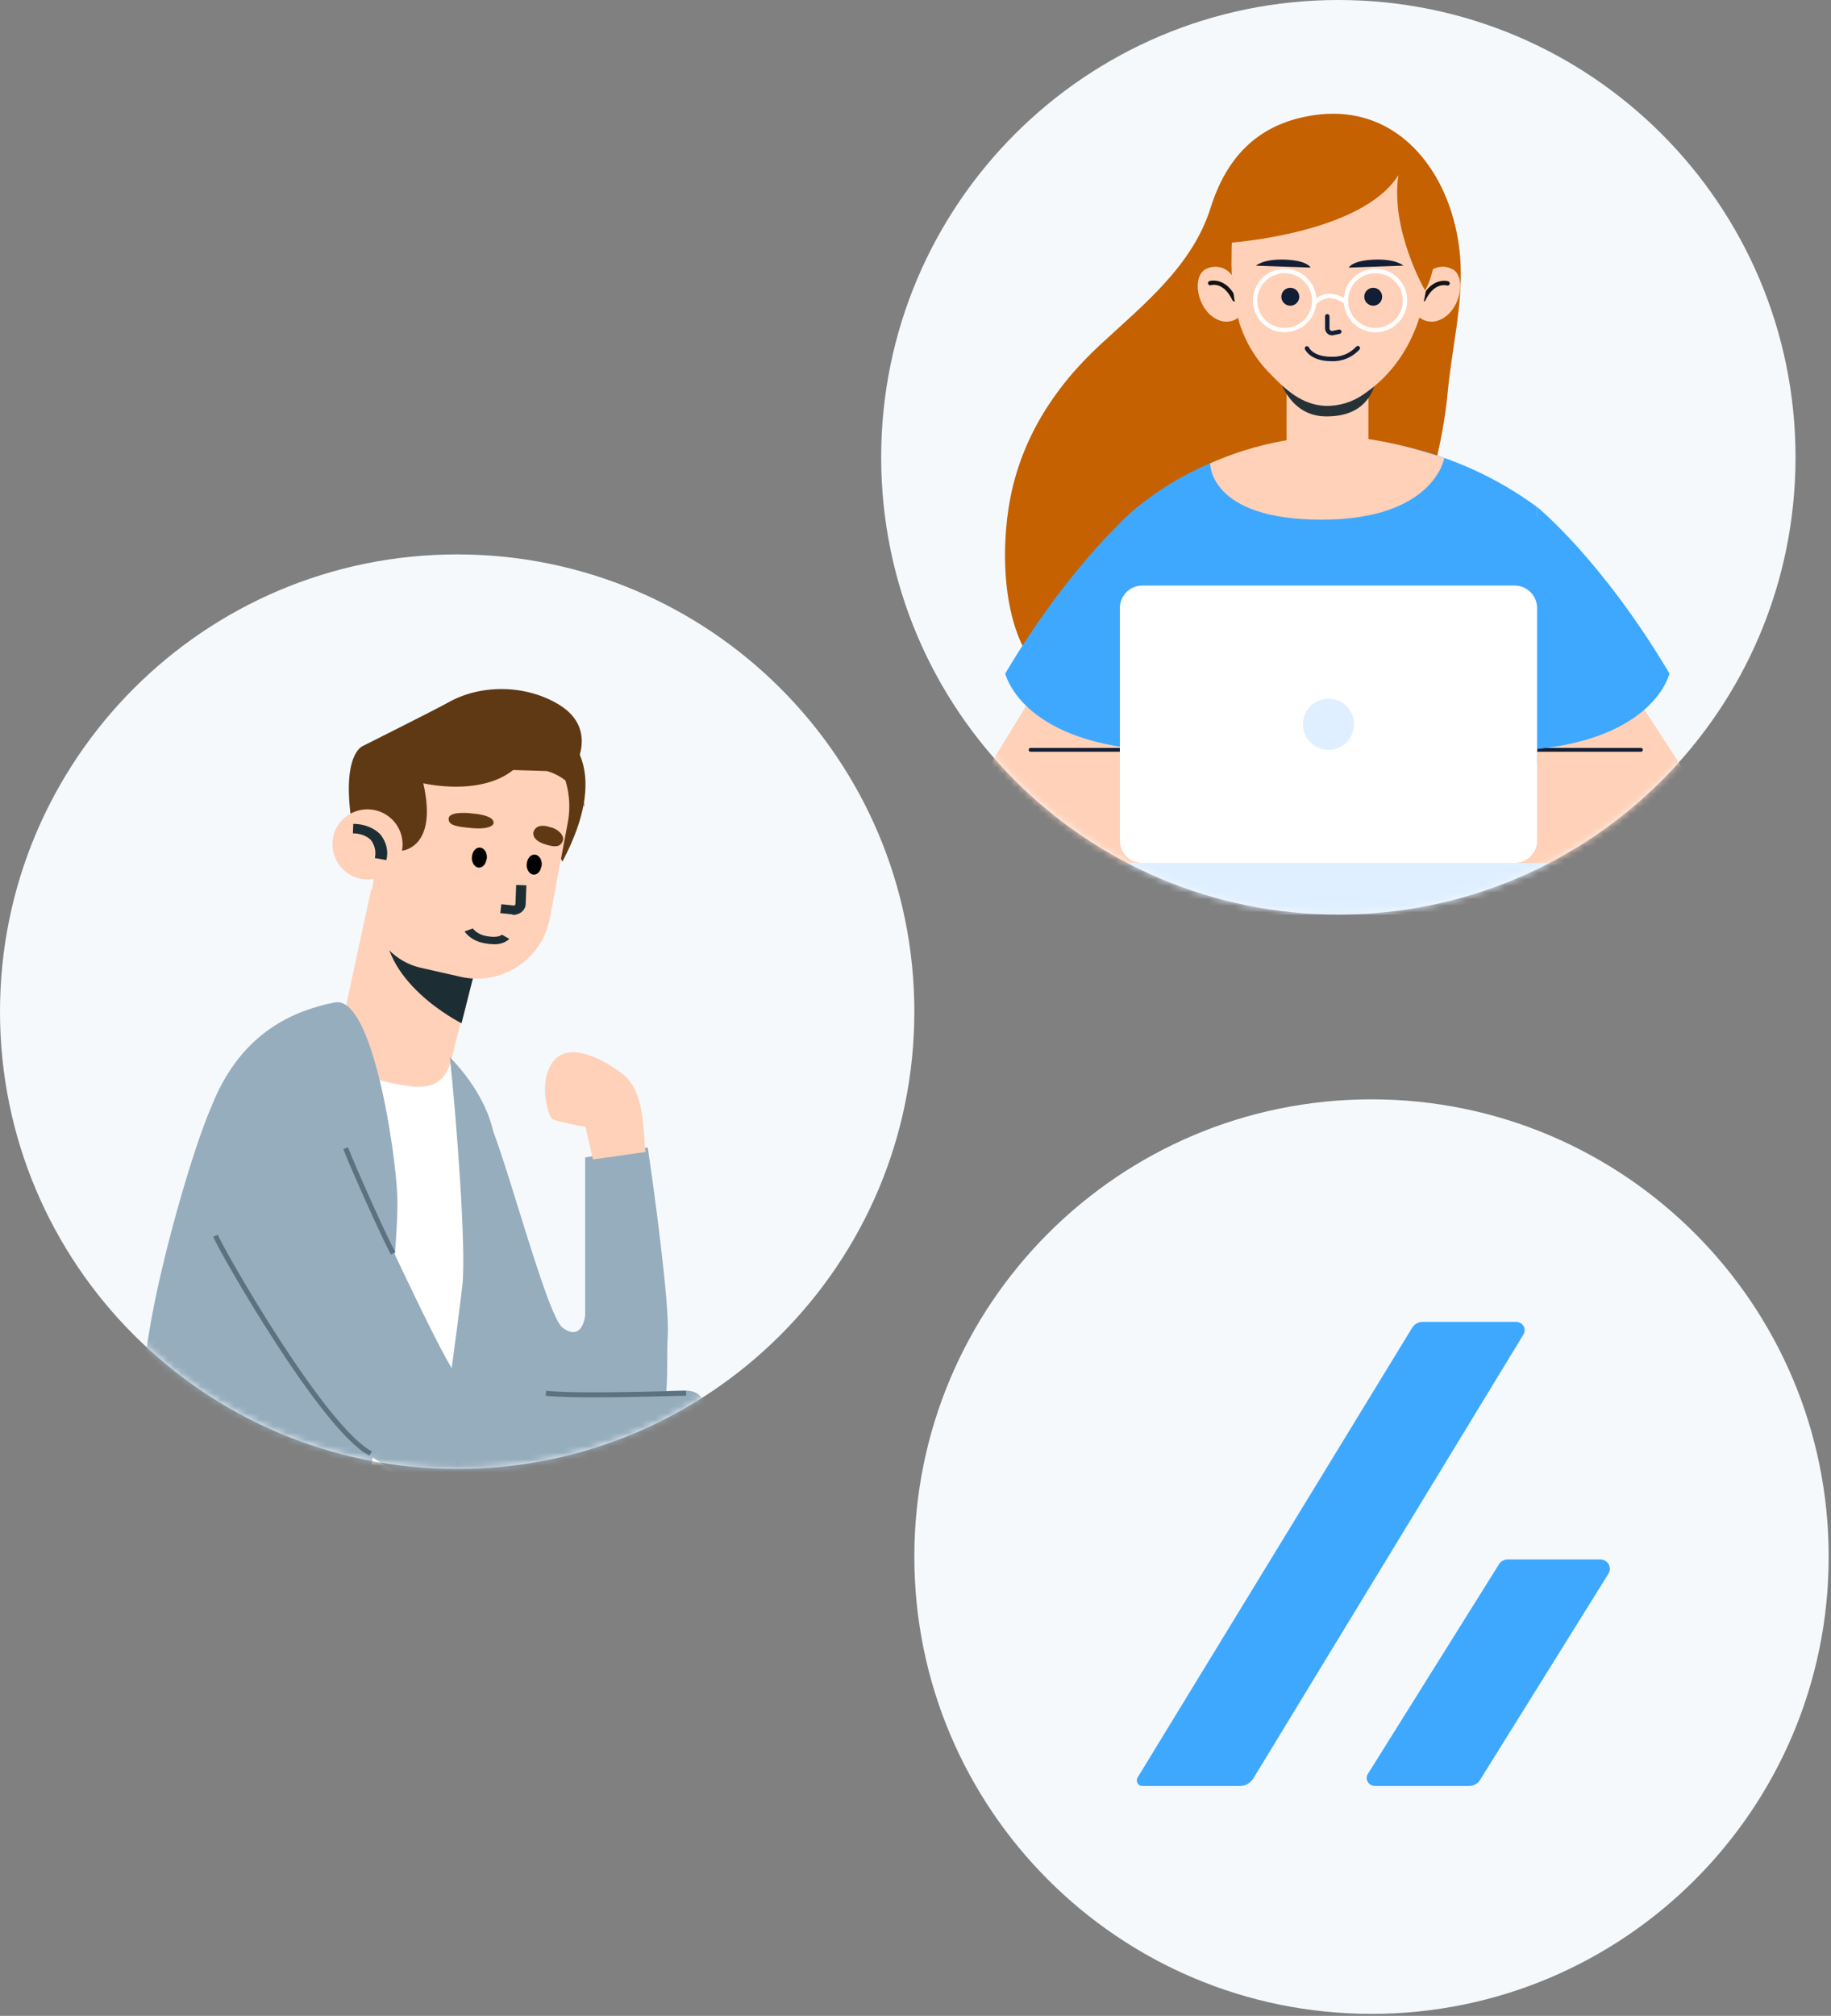 <svg width="278" height="306" viewBox="0 0 278 306" fill="none" xmlns="http://www.w3.org/2000/svg">
<rect x="0" y="0" width="278" height="306" fill="#808080" stroke="none"/>
<path d="M138.824 153.569C138.824 191.904 107.747 222.981 69.412 222.981C31.077 222.981 0 191.904 0 153.569C0 115.234 31.077 84.157 69.412 84.157C107.747 84.157 138.824 115.234 138.824 153.569Z" fill="#F5F9FC"/>
<mask id="mask0_99_7942" style="mask-type:alpha" maskUnits="userSpaceOnUse" x="0" y="84" width="139" height="139">
<path d="M138.824 153.569C138.824 191.904 107.747 222.981 69.412 222.981C31.077 222.981 0 191.904 0 153.569C0 115.234 31.077 84.157 69.412 84.157C107.747 84.157 138.824 115.234 138.824 153.569Z" fill="#D9D9D9"/>
</mask>
<g mask="url(#mask0_99_7942)">
<path d="M67.541 161.29C62.6 161.29 53.857 157.869 51.957 153.688L46.255 246.436L67.541 238.833L70.582 207.664L72.483 178.396C72.483 172.694 71.494 161.29 67.541 161.29Z" fill="white"/>
<path d="M86.087 111.795C86.303 112.073 92.731 116.985 85.387 130.788L76.888 113.378L86.087 111.795Z" fill="#5F3914"/>
<path d="M80.544 116.806C80.544 116.806 85.975 118.679 86.383 121.59L87.059 116.793C87.059 116.793 91.019 110.79 84.943 107.006C82.478 105.487 79.474 104.641 76.386 104.596C73.297 104.552 70.291 105.312 67.821 106.761C65.532 108.004 55.12 113.226 55.12 113.226C55.12 113.226 51.749 114.334 53.436 125.117L59.583 126.034L63.522 118.795L72.959 116.592L80.544 116.806Z" fill="#5F3914"/>
<path d="M73.602 140.639L68.679 160.262C67.496 165.793 63.908 165.411 58.904 164.278C54.623 163.322 51.251 161.134 51.741 156.392L56.345 135.043L73.602 140.639Z" fill="#FFD1B8"/>
<path d="M70.076 155.329C70.076 155.329 57.17 148.925 58.501 138.927L72.679 145.046L70.076 155.329Z" fill="#1C2E34"/>
<path d="M63.85 146.897L69.96 148.284C72.871 148.944 75.924 148.416 78.448 146.816C80.972 145.217 82.759 142.677 83.417 139.756C83.424 139.578 83.43 139.401 83.517 139.227L86.2 124.909C86.846 121.518 86.159 118.007 84.284 115.112C82.408 112.218 79.49 110.164 76.139 109.38C69.04 107.778 60.743 112.041 59.159 119.231L56.385 135.579C55.947 138.067 56.477 140.628 57.867 142.734C59.256 144.84 61.398 146.33 63.85 146.897Z" fill="#FFD1B8"/>
<path d="M77.814 138.793L77.638 138.787L75.959 138.606L76.126 137.255L77.825 137.436C77.871 137.455 77.921 137.466 77.971 137.468C78.022 137.469 78.072 137.462 78.119 137.447C78.162 137.416 78.197 137.378 78.222 137.336C78.247 137.293 78.262 137.246 78.265 137.198L78.371 134.334L79.918 134.391L79.812 137.255C79.796 137.704 79.573 138.128 79.195 138.432C78.816 138.736 78.311 138.896 77.792 138.877L77.814 138.793Z" fill="#1C2E34"/>
<path d="M71.841 123.5C71.841 123.5 75.214 123.709 74.925 125.032C74.925 125.032 74.688 125.946 71.76 125.71C68.832 125.474 68.086 125.149 68.12 124.242C68.153 123.335 70.279 123.286 71.841 123.5Z" fill="#5F3914"/>
<path d="M83.557 125.573C83.557 125.573 81.43 124.733 80.986 126.349C80.986 126.349 80.695 127.445 82.563 128.095C84.431 128.744 85.12 128.497 85.447 127.639C85.775 126.78 84.585 125.756 83.557 125.573Z" fill="#5F3914"/>
<path d="M73.84 130.568C73.805 130.756 73.741 130.934 73.652 131.092C73.563 131.249 73.451 131.383 73.323 131.484C73.195 131.586 73.052 131.653 72.904 131.683C72.757 131.713 72.606 131.704 72.462 131.657C72.174 131.553 71.93 131.305 71.784 130.968C71.638 130.631 71.602 130.23 71.682 129.853C71.742 129.483 71.91 129.154 72.15 128.935C72.39 128.716 72.685 128.623 72.972 128.676C73.26 128.729 73.518 128.923 73.695 129.219C73.871 129.514 73.951 129.889 73.918 130.264C73.909 130.371 73.882 130.474 73.84 130.568Z" fill="black"/>
<path d="M82.169 131.636C82.134 131.824 82.07 132.002 81.981 132.16C81.892 132.317 81.78 132.45 81.652 132.552C81.524 132.654 81.381 132.721 81.233 132.751C81.086 132.78 80.935 132.772 80.791 132.725C80.503 132.62 80.259 132.373 80.113 132.036C79.968 131.698 79.931 131.298 80.011 130.921C80.072 130.55 80.239 130.222 80.479 130.003C80.719 129.784 81.014 129.691 81.301 129.744C81.589 129.797 81.847 129.991 82.024 130.287C82.2 130.582 82.28 130.956 82.248 131.332C82.238 131.439 82.211 131.542 82.169 131.636Z" fill="black"/>
<path d="M61.02 129.13C61.02 129.13 66.536 128.771 64.264 118.897C64.264 118.897 77.144 121.988 80.703 113.083L75.001 106.823L62.159 110.533L56.99 116.607L57.321 123.825L61.02 129.13Z" fill="#5F3914"/>
<path d="M50.623 126.953C50.299 128.328 50.536 129.775 51.281 130.977C52.026 132.178 53.218 133.037 54.597 133.364C55.624 133.598 56.699 133.524 57.684 133.151C58.669 132.777 59.521 132.122 60.133 131.266C60.745 130.41 61.089 129.393 61.122 128.343C61.154 127.293 60.875 126.256 60.317 125.364C59.76 124.472 58.95 123.764 57.99 123.33C57.03 122.896 55.963 122.755 54.923 122.925C53.882 123.094 52.916 123.567 52.145 124.284C51.374 125.001 50.834 125.929 50.591 126.951L50.623 126.953Z" fill="#FFD1B8"/>
<path d="M58.66 130.564L56.907 130.246C57.14 129.298 56.918 128.308 56.285 127.473C55.949 127.162 55.532 126.915 55.065 126.747C54.597 126.58 54.091 126.497 53.582 126.505L53.636 125.059C54.414 125.057 55.187 125.197 55.894 125.468C56.601 125.738 57.225 126.132 57.719 126.621C58.67 127.793 59.008 129.211 58.66 130.564Z" fill="#1C2E34"/>
<path d="M83.022 117.039C84.341 117.413 85.55 118.11 86.544 119.07C87.537 120.029 88.285 121.222 88.722 122.544L87.499 110.094L79.424 106.986L73.253 108.798L74.019 116.776L83.022 117.039Z" fill="#5F3914"/>
<path d="M74.718 143.319C74.362 143.306 74.009 143.265 73.662 143.197C73.009 143.097 72.39 142.883 71.848 142.571C71.307 142.259 70.857 141.855 70.531 141.39L71.782 140.937C72.025 141.243 72.344 141.505 72.72 141.708C73.096 141.91 73.519 142.048 73.963 142.113C75.689 142.426 76.195 141.89 76.213 141.877L77.336 142.528C77.019 142.823 76.613 143.049 76.157 143.187C75.7 143.325 75.206 143.37 74.718 143.319Z" fill="#1C2E34"/>
<path d="M85.421 201.542C82.989 199.717 76.665 175.06 74.004 169.612C72.357 176.581 69.989 205.039 72.118 209.904C74.778 215.986 89.603 218.266 96.065 218.266C102.527 218.266 101.006 208.384 101.386 202.682C101.69 198.121 99.232 180.002 98.345 174.173L88.842 175.694V199.641C88.716 201.035 87.854 203.366 85.421 201.542Z" fill="#96ADBD"/>
<path d="M70.203 195.12C70.811 189.646 69.316 169.992 68.302 160.49C70.963 163.15 75.752 169.348 75.144 175.734C74.536 182.12 71.597 222.235 70.203 241.494L64.121 240.353C65.895 227.556 69.595 200.594 70.203 195.12Z" fill="#96ADBD"/>
<path d="M13.566 247.956C14.706 243.394 16.987 237.313 22.688 201.962C24.329 191.791 29.099 174.831 32.191 167.752C36.752 156.349 45.115 153.308 50.817 152.167C56.518 151.027 60.015 174.442 60.319 181.436C60.624 188.43 57.912 211.212 56.518 221.728C54.998 229.077 51.425 246.511 49.296 257.459C46.635 271.143 33.712 264.301 22.688 260.499C11.665 256.698 12.425 252.517 13.566 247.956Z" fill="#96ADBD"/>
<path d="M70.963 225.909C51.958 226.289 37.893 201.202 31.811 185.237L51.577 172.313C56.392 182.956 66.63 205.079 69.063 208.424C72.103 212.605 99.852 211.085 104.033 211.085C108.214 211.085 107.454 216.026 107.454 220.207C107.454 223.552 104.16 224.895 102.512 225.149C98.331 225.276 86.168 225.605 70.963 225.909Z" fill="#96ADBD"/>
<path fill-rule="evenodd" clip-rule="evenodd" d="M104.183 211.869C95.798 212.08 86.68 212.291 82.846 211.867L82.929 211.112C86.698 211.529 95.745 211.321 104.164 211.109L104.183 211.869Z" fill="#5D7281"/>
<path fill-rule="evenodd" clip-rule="evenodd" d="M55.886 183.131C54.319 179.665 52.698 175.947 52.123 174.413L52.835 174.146C53.4 175.652 55.01 179.347 56.579 182.818C57.362 184.551 58.133 186.223 58.756 187.533C59.386 188.859 59.847 189.777 60.017 190.033L59.385 190.455C59.175 190.141 58.686 189.158 58.069 187.859C57.444 186.544 56.671 184.866 55.886 183.131Z" fill="#5D7281"/>
<path fill-rule="evenodd" clip-rule="evenodd" d="M41.897 203.897C37.05 196.438 32.948 189.096 32.363 187.733L33.062 187.433C33.618 188.731 37.688 196.024 42.534 203.483C44.954 207.208 47.56 210.962 50.008 214.019C52.469 217.092 54.73 219.408 56.457 220.317L56.103 220.989C54.219 219.998 51.87 217.561 49.414 214.494C46.944 211.41 44.323 207.632 41.897 203.897Z" fill="#5D7281"/>
<path d="M94.594 163.081C98.015 165.742 97.635 172.203 98.015 174.864L90.032 176.005L88.892 171.063C87.498 170.81 84.559 170.227 83.951 169.923C83.19 169.543 81.67 164.221 83.951 161.18C86.231 158.139 91.173 160.42 94.594 163.081Z" fill="#FFD1B8"/>
<path d="M118.477 209.945C114.296 209.565 110.114 212.986 107.454 214.126C106.313 217.294 104.565 223.629 106.693 223.629C109.354 223.629 116.576 220.968 119.617 219.068C122.05 217.547 124.432 217.42 125.319 217.547C126.206 218.687 128.284 220.968 129.5 220.968C131.021 220.968 130.64 219.068 131.021 217.927C131.401 216.787 130.26 216.027 129.12 213.746C127.98 211.465 122.658 210.325 118.477 209.945Z" fill="#FFD1B8"/>
<path d="M111.635 223.588C111.635 222.328 112.656 221.307 113.915 221.307H163.33C164.59 221.307 165.611 222.328 165.611 223.588C165.611 224.847 164.59 225.868 163.33 225.868H113.915C112.656 225.868 111.635 224.847 111.635 223.588Z" fill="#1C2E34"/>
</g>
<path d="M272.613 69.412C272.613 107.747 241.536 138.824 203.201 138.824C164.866 138.824 133.789 107.747 133.789 69.412C133.789 31.077 164.866 0 203.201 0C241.536 0 272.613 31.077 272.613 69.412Z" fill="#F5F9FC"/>
<mask id="mask1_99_7942" style="mask-type:alpha" maskUnits="userSpaceOnUse" x="133" y="0" width="140" height="139">
<path d="M272.613 69.412C272.613 107.747 241.536 138.824 203.201 138.824C164.866 138.824 133.789 107.747 133.789 69.412C133.789 31.077 164.866 0 203.201 0C241.536 0 272.613 31.077 272.613 69.412Z" fill="#D9D9D9"/>
</mask>
<g mask="url(#mask1_99_7942)">
<path d="M311.879 130.891H95.105C93.032 130.891 91.351 132.572 91.351 134.646V135.07C91.351 137.144 93.032 138.825 95.105 138.825H311.879C313.953 138.825 315.634 137.144 315.634 135.07V134.646C315.634 132.572 313.953 130.891 311.879 130.891Z" fill="#E0EFFF"/>
<path d="M204.668 80.346H163.208V83.295H204.668V80.346Z" fill="white"/>
<path d="M219.932 30.931C216.695 22.184 209.322 15.66 198.72 17.61C190.714 19.048 186.161 24.083 183.809 31.535C181.018 40.404 173.602 46.252 167.042 52.33C159.77 59.055 154.627 67.263 153.117 77.21C151.843 85.59 152.397 99.027 160.381 104.026C167.661 108.6 177.235 107.824 185.319 106.292C209.265 101.76 175.76 101.904 203.755 101.904C206.898 101.904 208.984 97.516 210.142 95.193C212.703 90.05 214.35 84.403 215.803 78.886C217.465 72.528 219.205 66.083 219.81 59.523C220.414 52.963 222.047 46.662 221.759 40.059C221.621 36.941 221.005 33.862 219.932 30.931Z" fill="#C56100"/>
<path d="M174.494 113.823H156.432C154.158 113.834 151.98 114.742 150.372 116.351C148.764 117.959 147.855 120.137 147.844 122.411C147.844 124.689 148.749 126.873 150.359 128.484C151.97 130.094 154.154 130.999 156.432 130.999H177.687L174.494 113.823Z" fill="#FFD1B8"/>
<path d="M149.829 116.923L161.043 98.566L177.68 100.81L175.213 122.411L149.829 116.923Z" fill="#FFD1B8"/>
<path d="M170.027 114.117H156.433C156.363 114.106 156.3 114.071 156.254 114.018C156.209 113.964 156.184 113.896 156.184 113.826C156.184 113.756 156.209 113.688 156.254 113.634C156.3 113.581 156.363 113.546 156.433 113.535H170.027C170.097 113.546 170.16 113.581 170.206 113.634C170.251 113.688 170.276 113.756 170.276 113.826C170.276 113.896 170.251 113.964 170.206 114.018C170.16 114.071 170.097 114.106 170.027 114.117Z" fill="#121E35"/>
<path d="M231.03 113.823H249.092C251.369 113.823 253.554 114.727 255.165 116.338C256.775 117.949 257.68 120.133 257.68 122.411C257.681 123.539 257.46 124.656 257.028 125.699C256.597 126.741 255.964 127.688 255.167 128.486C254.369 129.284 253.422 129.916 252.379 130.347C251.337 130.779 250.22 131 249.092 130.999H227.844L231.03 113.823Z" fill="#FFD1B8"/>
<path d="M255.501 116.7L241.388 94.948L227.844 100.811L230.311 122.411L255.501 116.7Z" fill="#FFD1B8"/>
<path d="M249.091 114.117H232.059C232.017 114.124 231.973 114.122 231.932 114.11C231.891 114.098 231.853 114.078 231.821 114.05C231.789 114.023 231.763 113.988 231.745 113.95C231.727 113.911 231.718 113.869 231.718 113.826C231.718 113.784 231.727 113.741 231.745 113.703C231.763 113.664 231.789 113.63 231.821 113.602C231.853 113.574 231.891 113.554 231.932 113.542C231.973 113.531 232.017 113.528 232.059 113.535H249.091C249.134 113.528 249.177 113.531 249.218 113.542C249.259 113.554 249.297 113.574 249.329 113.602C249.361 113.63 249.387 113.664 249.405 113.703C249.423 113.741 249.432 113.784 249.432 113.826C249.432 113.869 249.423 113.911 249.405 113.95C249.387 113.988 249.361 114.023 249.329 114.05C249.297 114.078 249.259 114.098 249.218 114.11C249.177 114.122 249.134 114.124 249.091 114.117Z" fill="#121E35"/>
<path d="M172.702 76.966C172.702 76.966 162.927 84.878 152.627 102.235C152.627 102.235 154.85 112.305 174.04 113.822L172.702 76.966Z" fill="#3EA8FF"/>
<path d="M233.389 76.966C233.389 76.966 243.165 84.878 253.472 102.235C253.472 102.235 251.249 112.305 232.059 113.822L233.389 76.966Z" fill="#3EA8FF"/>
<path d="M201.245 66.363C201.245 66.363 183.262 66.363 170.027 79.376V115.865C170.027 115.865 233.376 116.829 233.376 115.865C233.376 114.901 233.376 76.966 233.376 76.966C224.054 70.127 212.806 66.415 201.245 66.363Z" fill="#3EA8FF"/>
<path d="M229.952 88.885H173.451C171.56 88.885 170.027 90.418 170.027 92.309V127.576C170.027 129.467 171.56 130.999 173.451 130.999H229.952C231.843 130.999 233.376 129.467 233.376 127.576V92.309C233.376 90.418 231.843 88.885 229.952 88.885Z" fill="white"/>
<path d="M201.704 113.829C203.85 113.829 205.589 112.09 205.589 109.945C205.589 107.8 203.85 106.061 201.704 106.061C199.559 106.061 197.82 107.8 197.82 109.945C197.82 112.09 199.559 113.829 201.704 113.829Z" fill="#E0EFFF"/>
<path d="M207.768 58.674H195.339V72.593H207.768V58.674Z" fill="#FFD1B8"/>
<path d="M193.85 56.164C193.85 56.164 195.123 63.083 201.194 63.206C209.149 63.371 209.02 56.473 209.02 56.473C209.02 56.473 207.933 58.501 201.776 58.508C194.95 58.523 193.85 56.164 193.85 56.164Z" fill="#273237"/>
<path d="M216.529 41.785C216.946 41.198 217.556 40.775 218.253 40.591C218.95 40.407 219.689 40.473 220.341 40.778C222.902 41.756 221.744 47.971 217.896 48.784C217.462 48.861 217.017 48.842 216.591 48.73C216.165 48.619 215.769 48.416 215.429 48.136C215.429 48.136 216.364 43.533 216.529 41.785Z" fill="#FFD1B8"/>
<path d="M216.141 45.763C216.091 45.762 216.042 45.749 215.997 45.727C215.921 45.693 215.86 45.633 215.825 45.557C215.791 45.482 215.785 45.396 215.81 45.317C217.443 41.929 219.867 42.691 219.889 42.698C219.93 42.712 219.969 42.734 220.002 42.762C220.035 42.791 220.062 42.826 220.082 42.865C220.102 42.904 220.113 42.947 220.117 42.99C220.12 43.034 220.114 43.078 220.101 43.119C220.087 43.161 220.065 43.199 220.037 43.232C220.008 43.266 219.973 43.293 219.934 43.312C219.895 43.332 219.853 43.344 219.809 43.347C219.765 43.35 219.722 43.345 219.68 43.331C219.594 43.331 217.774 42.77 216.407 45.612C216.378 45.656 216.339 45.693 216.293 45.72C216.246 45.746 216.194 45.761 216.141 45.763Z" fill="#131313"/>
<path d="M187.038 41.785C186.622 41.198 186.013 40.776 185.318 40.592C184.623 40.408 183.885 40.474 183.233 40.778C180.665 41.756 181.794 47.971 185.671 48.784C186.105 48.86 186.55 48.842 186.976 48.73C187.402 48.619 187.798 48.416 188.138 48.136C188.138 48.136 187.189 43.533 187.038 41.785Z" fill="#FFD1B8"/>
<path d="M187.412 45.763C187.351 45.763 187.29 45.745 187.238 45.712C187.186 45.679 187.144 45.632 187.118 45.576C185.744 42.699 183.917 43.274 183.845 43.296C183.803 43.31 183.759 43.315 183.716 43.312C183.672 43.308 183.629 43.297 183.59 43.277C183.551 43.257 183.517 43.23 183.488 43.197C183.459 43.164 183.438 43.125 183.424 43.084C183.41 43.042 183.405 42.998 183.408 42.955C183.411 42.911 183.423 42.868 183.443 42.829C183.463 42.79 183.49 42.755 183.523 42.727C183.556 42.698 183.595 42.677 183.636 42.663C183.636 42.663 186.082 41.893 187.715 45.281C187.734 45.32 187.746 45.363 187.749 45.407C187.752 45.45 187.746 45.494 187.732 45.536C187.718 45.577 187.696 45.615 187.667 45.648C187.638 45.681 187.603 45.708 187.564 45.727C187.516 45.749 187.465 45.761 187.412 45.763Z" fill="#131313"/>
<path d="M216.824 36.412C216.905 37.393 216.936 38.377 216.918 39.361C216.781 47.338 213.89 55.185 207.143 59.775C205.407 61.035 203.302 61.68 201.158 61.609C197.655 61.429 195.181 59.163 192.872 56.761C190.731 54.629 189.132 52.014 188.211 49.136C187.301 45.781 186.889 42.311 186.988 38.836C186.988 38.059 186.988 37.268 187.074 36.491C187.074 36.491 187.074 22.22 201.755 22.22C205.719 22.22 209.826 23.465 212.732 26.248C215.415 28.823 216.53 32.679 216.824 36.412Z" fill="#FFD1B8"/>
<path d="M197.267 45.044C197.267 45.312 197.187 45.575 197.038 45.799C196.888 46.022 196.676 46.197 196.428 46.3C196.179 46.402 195.906 46.429 195.642 46.377C195.378 46.324 195.136 46.195 194.946 46.005C194.756 45.815 194.626 45.572 194.574 45.309C194.522 45.045 194.548 44.772 194.651 44.523C194.754 44.275 194.928 44.063 195.152 43.913C195.376 43.764 195.638 43.684 195.907 43.684C196.268 43.684 196.614 43.827 196.869 44.082C197.124 44.337 197.267 44.683 197.267 45.044Z" fill="#121E35"/>
<path d="M208.494 46.403C209.245 46.403 209.854 45.794 209.854 45.044C209.854 44.293 209.245 43.684 208.494 43.684C207.743 43.684 207.135 44.293 207.135 45.044C207.135 45.794 207.743 46.403 208.494 46.403Z" fill="#121E35"/>
<path d="M202.229 50.906C201.994 50.905 201.765 50.824 201.582 50.676C201.459 50.575 201.359 50.447 201.291 50.303C201.222 50.159 201.187 50.001 201.187 49.841V48.007C201.187 47.919 201.221 47.835 201.283 47.773C201.345 47.711 201.43 47.676 201.517 47.676C201.606 47.676 201.691 47.711 201.754 47.773C201.817 47.834 201.854 47.919 201.855 48.007V49.841C201.855 49.901 201.867 49.961 201.892 50.016C201.917 50.07 201.954 50.119 201.999 50.158C202.04 50.193 202.089 50.218 202.142 50.23C202.194 50.243 202.249 50.243 202.301 50.23L203.28 50.028C203.366 50.011 203.456 50.029 203.53 50.077C203.604 50.126 203.656 50.201 203.675 50.287C203.692 50.373 203.675 50.462 203.626 50.535C203.577 50.608 203.502 50.658 203.416 50.676L202.438 50.884C202.369 50.898 202.3 50.906 202.229 50.906Z" fill="#121E35"/>
<path d="M198.985 40.613L190.699 40.332C190.699 40.332 191.757 39.282 195.13 39.412C198.504 39.541 198.985 40.613 198.985 40.613Z" fill="#121E35"/>
<path d="M204.79 40.62L213.069 40.325C213.069 40.325 212.005 39.282 208.631 39.412C205.258 39.541 204.79 40.62 204.79 40.62Z" fill="#121E35"/>
<path d="M195.059 50.438C194.105 50.438 193.173 50.155 192.38 49.626C191.588 49.096 190.97 48.343 190.605 47.462C190.241 46.581 190.146 45.611 190.332 44.676C190.519 43.741 190.979 42.882 191.653 42.209C192.328 41.535 193.187 41.077 194.123 40.891C195.058 40.706 196.027 40.803 196.908 41.169C197.788 41.535 198.54 42.153 199.069 42.947C199.598 43.74 199.879 44.673 199.878 45.626C199.876 46.903 199.367 48.127 198.464 49.029C197.56 49.931 196.335 50.438 195.059 50.438ZM195.059 41.469C194.236 41.467 193.431 41.71 192.747 42.166C192.062 42.622 191.528 43.271 191.212 44.03C190.897 44.79 190.813 45.626 190.973 46.433C191.132 47.24 191.528 47.981 192.109 48.563C192.69 49.146 193.431 49.542 194.238 49.703C195.044 49.864 195.881 49.782 196.641 49.468C197.401 49.153 198.051 48.621 198.508 47.937C198.965 47.253 199.209 46.449 199.209 45.626C199.209 44.525 198.772 43.468 197.994 42.689C197.216 41.909 196.16 41.471 195.059 41.469Z" fill="white"/>
<path d="M208.84 50.438C207.886 50.438 206.954 50.155 206.162 49.626C205.369 49.096 204.751 48.343 204.387 47.462C204.022 46.581 203.927 45.611 204.114 44.676C204.3 43.741 204.76 42.882 205.435 42.209C206.109 41.535 206.969 41.077 207.904 40.891C208.839 40.706 209.809 40.803 210.689 41.169C211.57 41.535 212.322 42.153 212.85 42.947C213.379 43.74 213.66 44.673 213.659 45.626C213.657 46.903 213.149 48.127 212.245 49.029C211.341 49.931 210.117 50.438 208.84 50.438ZM208.84 41.469C208.017 41.467 207.213 41.71 206.528 42.166C205.843 42.622 205.309 43.271 204.994 44.03C204.678 44.79 204.594 45.626 204.754 46.433C204.914 47.24 205.309 47.981 205.89 48.563C206.471 49.146 207.212 49.542 208.019 49.703C208.826 49.864 209.662 49.782 210.422 49.468C211.182 49.153 211.832 48.621 212.289 47.937C212.746 47.253 212.99 46.449 212.99 45.626C212.99 44.525 212.553 43.468 211.775 42.689C210.997 41.909 209.941 41.471 208.84 41.469Z" fill="white"/>
<path d="M204.236 46.245C203.905 45.92 203.513 45.666 203.081 45.495C202.65 45.325 202.19 45.242 201.726 45.252C200.99 45.332 200.307 45.671 199.798 46.209L199.295 45.777C199.915 45.102 200.763 44.679 201.676 44.59C202.226 44.572 202.775 44.665 203.289 44.862C203.803 45.06 204.272 45.359 204.668 45.741L204.236 46.245Z" fill="white"/>
<path d="M202.143 54.826C198.913 54.826 198.144 53.056 198.108 52.977C198.086 52.898 198.094 52.813 198.13 52.739C198.166 52.666 198.227 52.607 198.303 52.575C198.379 52.544 198.464 52.541 198.542 52.567C198.62 52.593 198.685 52.647 198.726 52.718C198.726 52.79 199.395 54.157 202.143 54.157C202.842 54.195 203.541 54.078 204.19 53.816C204.838 53.554 205.422 53.152 205.898 52.639C205.951 52.569 206.03 52.524 206.117 52.512C206.204 52.501 206.292 52.524 206.362 52.578C206.431 52.631 206.477 52.71 206.488 52.797C206.5 52.884 206.476 52.972 206.423 53.042C205.886 53.637 205.223 54.106 204.483 54.414C203.743 54.722 202.944 54.863 202.143 54.826Z" fill="#121E35"/>
<path d="M201.244 66.363C201.244 66.363 193.656 65.946 183.736 70.334C183.736 70.334 183.535 78.886 200.647 78.886C217.759 78.886 219.284 69.535 219.284 69.535C219.284 69.535 208.415 65.637 201.244 66.363Z" fill="#FFD1B8"/>
<path d="M218.04 34.657C217.812 30.568 215.976 26.736 212.933 23.997C212.875 24.177 212.825 24.357 212.767 24.536C211.051 22.866 208.964 21.625 206.676 20.916C204.388 20.207 201.965 20.05 199.604 20.458C197.05 20.892 194.611 21.845 192.437 23.256C190.264 24.667 188.402 26.508 186.966 28.665L186.189 36.894C186.189 36.894 206.668 35.635 212.321 26.572C211.063 34.923 216.357 44.072 216.357 44.072C216.357 44.072 218.284 41.325 218.04 34.657Z" fill="#C56100"/>
</g>
<path d="M277.648 236.288C277.648 274.624 246.571 305.7 208.236 305.7C169.901 305.7 138.824 274.624 138.824 236.288C138.824 197.953 169.901 166.876 208.236 166.876C246.571 166.876 277.648 197.953 277.648 236.288Z" fill="#F5F9FC"/>
<path d="M173.392 271.103H188.306C189.096 271.103 189.798 270.665 190.237 270.05L231.295 202.584C231.822 201.707 231.208 200.654 230.155 200.654H216.03C215.328 200.654 214.714 201.005 214.363 201.619L172.69 269.875C172.427 270.401 172.778 271.103 173.392 271.103Z" fill="#3EA8FF"/>
<path d="M224.804 270.05L244.193 238.905C244.807 237.94 244.105 236.712 242.965 236.712H228.928C228.401 236.712 227.875 236.975 227.612 237.414L207.696 269.261C207.17 270.05 207.784 271.103 208.749 271.103H223.049C223.751 271.103 224.453 270.752 224.804 270.05Z" fill="#3EA8FF"/>
</svg>
